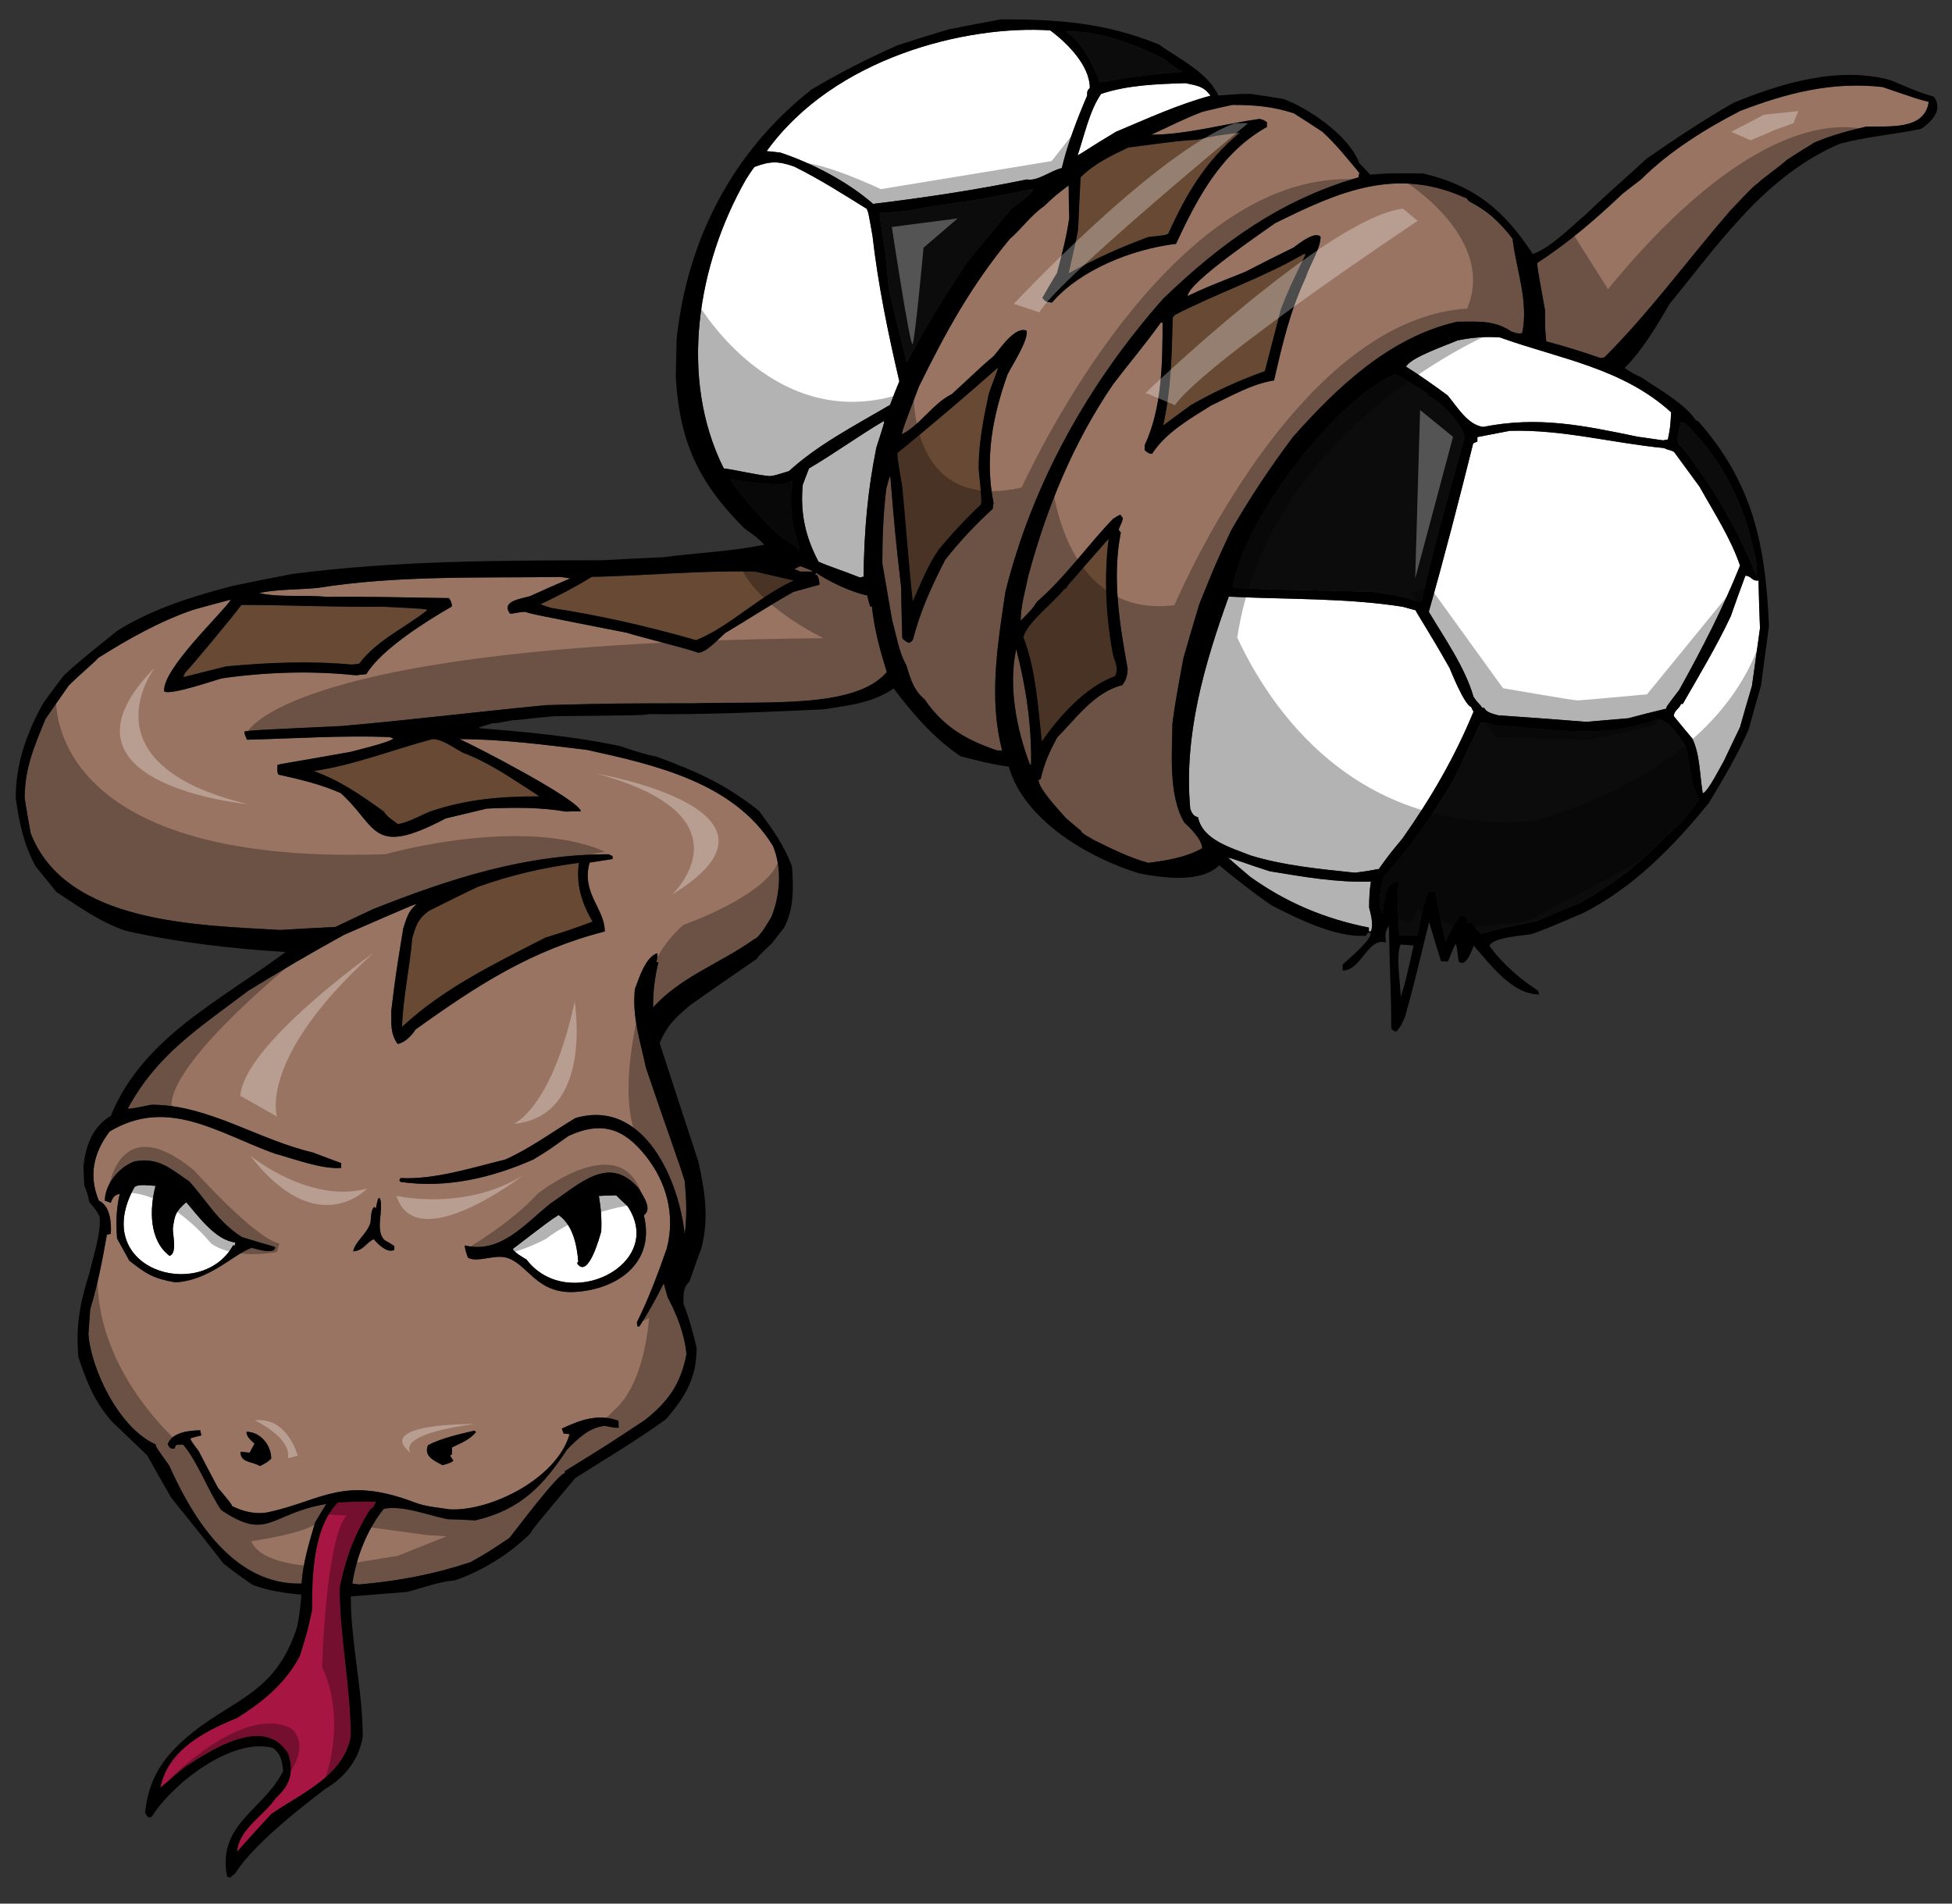 <?xml version="1.0" encoding="utf-8"?>
<!-- Generator: Adobe Illustrator 17.0.0, SVG Export Plug-In . SVG Version: 6.00 Build 0)  -->
<!DOCTYPE svg PUBLIC "-//W3C//DTD SVG 1.1//EN" "http://www.w3.org/Graphics/SVG/1.1/DTD/svg11.dtd">
<svg version="1.1" id="layer_1" xmlns="http://www.w3.org/2000/svg" xmlns:xlink="http://www.w3.org/1999/xlink" x="0px" y="0px"
	 width="200px" height="195px" viewBox="0 0 200 195" style="enable-background:new 0 0 200 195;" xml:space="preserve">
<rect x="0" y="0" width="200" height="195" fill="#333333" stroke="none"/>
<path id="color4" style="fill:#9A7463;" d="M104.118,66.49c1.008,3.849,1.589,7.819,1.527,11.82h-0.121
	C104.149,74.706,103.294,70.309,104.118,66.49z M81.393,58.303c0.184,0.062,0.398,0.153,0.611,0.245h1.222
	c0-0.092,0-0.092-1.222-0.55C81.791,58.089,81.577,58.181,81.393,58.303z M89.334,62.121c0.245,2.354,0.826,4.459,1.527,6.72
	c-3.238,3.809-12.279,2.97-19.852,3.208c-7.943,0-7.943,0-15.059,0.182c-6.964,0.673-13.958,1.527-20.923,2.14
	c-9.072,0.427-9.072,0.427-9.957,0.549c-0.03,0.245-0.03,0.245,0.243,0.855c4.826-0.123,9.776-0.457,14.602-0.274
	c0.122,0.03,0.243,0.092,0.396,0.151c-0.396,0.399-3.878,1.224-4.43,1.375c-6.811,1.222-7.269,1.222-7.452,1.345
	c-0.032,0.642-0.032,0.642,0.091,0.976c2.2,0.491,4.338,0.978,6.385,1.895c3.802,3.401,3.086,6.645,10.752,2.598
	c1.403-0.338,2.809-0.673,4.214-1.01c2.688-0.12,5.467-0.152,8.125,0.306c0.489-0.03,1.008-0.03,1.527-0.03
	c-0.306-1.274-11.275-6.911-12.432-7.393c4.367,0,8.706,0.581,13.043,1.101c6.964,1.527,15.088,3.36,19.059,9.835
	c0.947,2.262,0.763,5.069-0.183,7.33c-0.276,0.397-1.13,2.046-1.741,2.23c-3.39,2.443-7.515,3.819-10.355,6.994
	c0-1.68,0.151-2.993,0.549-4.643h-0.213c0.062-0.337,0.152-0.549,0.092-0.917c-1.222,0.397-1.863,2.566-2.291,3.666
	c-0.305,2.871,0.549,5.315,1.13,8.063c2.443,7.21,3.36,9.562,3.971,11.608c0.182,1.924,0.245,3.573,0,5.499
	c-0.528-5.451-4.138-14.037-11.21-11.944c-2.383,1.436-4.642,3.116-7.178,4.246c-3.391,0.825-7.239,2.076-10.72,1.894
	c-0.062,0.062-0.092,0.153-0.122,0.244c0.03,0.03,0.06,0.093,0.122,0.153c4.703,0.672,9.285-0.397,13.591-2.291
	c1.467-0.887,1.467-0.887,3.604-2.414c3.479-1.601,5.747-0.733,7.989,2.128c2.018,2.575,2.996,5.89,2.091,9.39
	c-0.886,2.534-1.864,5.16-3.054,7.542c0,0.123,0,0.276,0.03,0.429c0.062,0,0.121,0,0.213,0.03c1.283-2.077,1.283-2.077,2.505-4.429
	c0.123,0.458,0.245,0.946,0.397,1.435c0.947,1.802,1.741,3.759,1.923,5.835c-0.58,3.023-1.862,4.857-4.275,6.75
	c-3.788,2.504-3.788,2.504-8.185,5.224v0.214c-0.674,0-5.02,5.822-5.682,6.628c-2.138,1.435-2.138,1.435-3.971,2.475
	c-3.849,1.282-7.39,1.923-11.424,2.291c-0.244-0.031-0.488-0.063-0.702-0.093c0.429-2.749,1.526-5.559,3.237-7.666
	c2.047-0.367,4.491,0.672,6.537,1.069c0.946,0.03,1.893,0.06,2.84,0.122c4.728-1.112,6.984-3.635,9.408-7.271
	c1.1-1.099,2.199-2.229,3.848-2.413c1.099,0.215,1.099,0.215,1.435,0.185c-0.031-0.246-0.031-0.489-0.031-0.704
	c-2.076-0.762-3.878-0.091-5.802,0.796c0.06,0.151,0.122,0.336,0.183,0.519c0.182,0,0.396,0.03,0.611,0.061
	c-1.301,4.554-8.12,7.919-12.279,7.698c-1.192-0.187-2.426-0.266-3.561-0.697c-7.338-2.792-9.405-0.258-14.933,0.968
	c-1.287,0.287-2.585,0.001-3.805-0.607c-0.09-0.245-0.09-0.245-1.465-1.895c-0.672-1.251-1.314-2.503-1.955-3.726
	c-0.795-1.069-0.795-1.069-0.855-1.313c0.365-0.123,0.733-0.215,1.13-0.306c-0.062-0.184-0.092-0.366-0.123-0.52
	c-1.13,0-2.933,0.215-3.33,1.436c0.152,0.306,0.305,0.518,0.703,0.428c0.03-0.122,0.092-0.245,0.151-0.366
	c0.246-0.032,0.49-0.032,0.735-0.032c1.558,1.896,2.474,4.583,3.879,6.69c4.835,3.271,4.995,0.353,10.782-0.611
	c-0.397,0.642-0.794,1.283-1.161,1.924c-0.611,2.108-1.222,4.033-1.374,6.231c-6.831,0.189-11.06-6.454-13.563-12.096
	c-1.313-1.833-1.313-1.833-1.404-2.168c-3.79-1.684-6.63-7.801-6.873-11.301c0.061-0.855,0.122-1.71,0.184-2.536
	c0.763-2.505,1.252-5.039,1.71-7.635c0.123-0.032,0.245-0.062,0.397-0.093c0.092-1.068-0.06-2.901-1.221-3.391
	c-1.069-2.596-0.55-4.887,1.099-7.087c5.957-3.573,11.088,0.153,16.922,2.261c1.955,0.52,4.765,1.62,6.812,1.467v-0.489
	c-0.978-0.366-1.957-0.733-2.932-1.1c-5.621-1.313-10.69-4.886-16.495-4.886c-2.138,0.428-2.138,0.428-2.443,0.396
	c3.028-5.583,7.212-8.186,12.341-12.064c3.207-1.986,6.506-3.91,9.834-5.742c7.24-3.146,7.24-3.146,7.393-3.116
	c-0.855,0.703-1.008,1.466-1.345,2.474c-0.793,4.888-0.793,4.888-1.221,8.399c0,1.284-0.123,2.353,0.643,3.423
	c0.701-0.093,1.465-0.856,1.832-1.468c6.309-4.529,11.86-8.126,19.396-10.048c0-2.389-2.425-3.875-1.557-7.055
	c0.763-0.122,1.557-0.245,2.351-0.367v-0.305c-0.151-0.061-0.274-0.122-0.396-0.184c-8.552,0-16.28,2.504-24.13,5.62
	c-1.313,0.61-2.596,1.222-3.878,1.832c-1.894,0.092-3.788,0.184-5.65,0.305c-8.286-0.497-21.974-0.598-25.566-9.926
	c-0.214-1.191-0.427-2.382-0.611-3.574c0-3.055,0.979-5.315,2.139-8.124c0.794-1.162,1.588-2.292,2.382-3.421
	c1.528-1.497,2.902-2.596,2.994-2.812c3.116-1.955,6.293-3.756,9.775-4.947c1.282-0.367,2.566-0.703,3.848-1.039
	c-0.899,1.395-7.092,7.159-6.842,9.408c0.642,0.427,5.192-1.16,5.925-1.343c4.52-0.643,9.195-0.795,13.746-0.307
	c0.336-0.061,0.673-0.092,1.039-0.123c1.539-2.565,6.256-5.487,8.766-6.933c0-0.334-0.092-0.549-0.306-0.854
	c-11.209-0.212-11.423-0.122-12.493-0.122c-2.26-0.245-4.826,0.092-6.964-0.398c1.862-0.396,4.063-0.335,5.987-0.519
	c8.218-1.312,16.585-1.007,24.864-1.129c0.335,0.03,0.673,0.092,1.038,0.152c-1.374,0.582-2.75,1.192-4.093,1.804
	c-0.854,0.274-3.054,0.487-2.077,1.8c0.335,0.032,0.947-0.183,1.558-0.183c0.611,0.215,0.611,0.215,10.384,2.138
	c1.222,0.398,6.202,1.618,7.332,2.047c0.854,0,2.139-1.466,2.779-2.016c2.321-1.376,4.642-2.902,6.994-4.216
	c0.887-0.244,1.771-0.488,2.657-0.733c-0.029-0.489-0.029-0.489-0.213-0.947c-0.092-0.029-0.153-0.061-0.213-0.091
	c0.03-0.06,0.06-0.122,0.092-0.183c1.252,0.886,3.665,2.016,5.224,2.321c0.091,0.367,0.181,0.733,0.304,1.13H89.334z
	 M27.789,149.417c0-1.375-1.1-2.748-2.535-2.748c0,0.519,0.457,0.854,0.825,1.221c-0.184,0.307-0.336,0.61-0.489,0.916
	c-0.335-0.03-0.641-0.061-0.947-0.092c0,1.162,1.161,0.947,1.985,1.468C27.391,149.784,27.391,149.784,27.789,149.417z
	 M28.185,127.761c-0.182-0.121-0.427-0.121-3.39-1.037c-2.491-1.586-3.538-3.625-5.375-5.683c-2.017-1.375-3.177-2.506-5.621-2.076
	c-1.587,0.549-3.055,2.35-3.055,4.031c0.183,0.061,0.398,0.123,0.611,0.214c0.184-0.519,0.336-0.794,0.916-0.917
	c-0.366,1.56-0.397,2.964-0.274,4.583c0.397,0.732,0.825,1.496,1.253,2.26c1.772,1.404,2.504,1.833,4.734,2.229
	c2.138-0.143,3.82-1.136,5.234-2.055c0.967-0.629,1.807-1.223,2.585-1.486C26.108,127.885,28.185,128.586,28.185,127.761z
	 M40.403,127.64c-0.336-0.214-0.671-0.428-1.008-0.611c-1.007-1.008-0.061-3.023-0.459-4.277h-0.184
	c-0.091,0.337-0.183,0.673-0.243,1.039c-0.062-0.061-0.122-0.122-0.184-0.152c-0.335,0.336-0.305,1.1-0.366,1.589
	c-0.336,1.191-1.557,1.893-1.772,2.962c1.13-0.122,1.222-0.824,2.108-1.253c0.427,0.52,1.374,1.468,2.107,1.1V127.64z
	 M47.612,127.576c0.06,0.49,0.152,0.766,0.335,1.254c0.903,0.525,2.579-0.281,3.771-0.037c2.335,0.479,3.111,3.831,7.266,3.547
	c4.499-0.307,8.163-3.133,6.985-7.847c0.916-0.673-0.091-1.984-0.519-2.749c-3.024-3.513-5.956-0.551-9.072,1.556
	C53.69,125.47,51.246,128.464,47.612,127.576z M45.351,150.089c0.826-0.244,0.826-0.244,1.101-0.459
	c-0.123-0.182-0.245-0.365-0.337-0.519c0.063-0.061,0.122-0.092,0.184-0.122c0-0.244,0-0.489,0.03-0.732
	c0.947-0.458,1.741-0.734,2.443-1.559l-0.152-0.152c-1.527,0.366-3.391,0.765-4.765,1.496
	C43.366,149.203,44.557,149.661,45.351,150.089z M121.346,84.266c-1.648-2.78-1.254-7.055-1.222-10.14
	c0.305-2.23,0.305-2.23,1.13-6.721c0.519-1.831,1.069-3.664,1.617-5.497c1.651-4.093,1.651-4.093,3.27-7.575
	c1.894-3.298,4.032-6.506,6.323-9.561c4.581-5.161,9.957-10.263,16.86-11.82c2.077,0,3.758-0.184,5.528,1.007
	c0.641,0.216,0.641,0.216,1.101,0.184c0.701-3.238-0.611-6.535-0.979-9.682c-1.253-1.68-2.625-2.871-4.458-3.849
	c-0.093-0.091-0.184-0.183-0.246-0.275c-7.145-3.329-13.071-0.732-19.64,2.536c-0.916,0.671-8.949,6.078-8.949,7.453
	c1.832-0.856,1.832-0.856,5.895-2.475c1.649-0.855,3.298-1.681,4.979-2.504c0.457-0.336,2.139-1.711,2.749-1.101
	c0,1.223-1.131,2.933-1.527,4.187c-1.618,3.48-2.384,6.811-3.238,10.536c-2.292,0.366-4.367,1.589-6.445,2.566
	c-2.107,1.314-4.704,2.81-6.048,4.949c-0.364,0-0.488-0.153-0.763-0.366v-0.521c1.772-3.757,1.833-8.459,1.833-12.522
	c-0.061-0.032-0.122-0.032-0.184-0.032c-1.497,2.107-3.33,4.278-4.887,6.324c-4.094,6.018-6.781,12.584-8.675,19.578
	c-0.306,1.528-0.795,3.086-0.795,4.644c1.193-1.222,1.193-1.222,1.68-1.955c2.812-2.414,5.193-5.804,7.79-8.492
	c0.245-0.152,0.488-0.306,0.731-0.428c0.092,0.122,0.184,0.245,0.276,0.366c-0.121,0.581-0.336,0.795-0.427,1.192
	c0.059,0.092,0.121,0.184,0.213,0.276c-0.916,4.642-0.122,9.406,0.703,13.988c-0.063,0.762-0.122,1.039-0.552,1.648
	c-2.839,0.703-4.704,3.361-6.688,5.376c-0.763,1.436-1.313,2.628-1.679,4.246c-0.093,0.032-0.154,0.062-0.215,0.092
	c0,0.948,2.383,3.39,2.81,3.91c0.489,0.428,1.009,0.855,1.526,1.283c0.092,0.336,0.918,0.672,1.194,0.886
	c1.831,0.915,3.726,1.862,5.711,2.412c1.893-0.243,3.848-0.55,5.526-1.497C123.177,86.068,121.986,84.816,121.346,84.266z
	 M139.184,18.169c0.029-0.153,0.061-0.307,0.092-0.458c-1.223-1.466-2.383-2.932-3.788-4.216c-0.977-0.641-1.954-1.283-2.932-1.893
	c-2.169-0.703-4.033-0.856-6.293-0.856c-1.039,0.213-2.048,0.458-3.054,0.703c-1.802,0.672-3.512,1.558-5.254,2.351
	c3.543,0,7.605-1.13,11.087-1.618c0.397,0.092,0.397,0.092,0.765,0.336v0.488c-4.705,2.627-7.117,7.27-9.316,11.973
	c-4.368,0.52-9.772,2.597-12.707,6.02c-0.519-0.063-0.67-0.063-0.978-0.49c0.489-0.855,0.978-1.71,1.497-2.535
	c0.489-1.864,0.978-3.727,1.253-5.651c-0.033-1.129-0.061-2.229-0.061-3.33c-1.375,1.039-1.375,1.039-2.536,2.139
	c-1.345,0.916-2.29,2.32-3.512,3.36c-3.972,4.827-6.538,9.499-9.286,15.088c-1.619,4.246-1.619,4.246-1.773,4.917
	c1.896-0.947,3.207-3.176,5.132-4.124c1.863-1.679,2.963-2.808,4.277-3.878c0.763-0.887,2.198-3.085,3.39-2.625
	c0.184,1.037-1.465,3.481-1.955,4.488c-1.527,4.277-2.351,8.583-1.434,13.165c-0.031,0.183-0.062,0.398-0.093,0.611
	c-1.678,1.527-3.452,3.39-4.887,5.254c-1.374,2.718-2.504,5.131-3.267,8.094c-0.153,0.246-0.153,0.246-0.398,0.367
	c-0.336-0.121-0.336-0.121-0.702-0.459c-0.063-1.741-0.092-3.482-0.123-5.223c-0.61-5.406-0.61-5.406-1.099-11.3
	c-0.092-0.063-0.092-0.063-0.428,1.221c-0.306,2.535-0.397,5.072-0.397,7.636c0.335,1.924,0.67,3.878,1.008,5.834
	c0.427,1.466,0.671,3.237,1.435,4.551c0.489,1.557,0.733,2.534,1.894,3.544c1.924,2.809,4.276,4.152,7.421,5.222h0.52
	c-1.404-5.313-0.458-10.934,0.337-16.279c2.81-11.21,8.552-21.381,16.157-29.995C125.132,24.874,131.172,20.494,139.184,18.169z
	 M178.311,11.356c-3.574,1.833-7.332,4.185-10.172,7.026c-0.643,0.488-1.283,0.978-1.895,1.465c-2.81,2.658-5.497,4.979-8.735,7.087
	c0,0.458,0,0.458,0.795,4.856c0,1.925,0,1.925,0.121,3.178c1.864,0.488,3.727,1.068,5.56,1.709c0.122-0.029,0.245-0.061,0.397-0.061
	c4.673-4.673,8.582-10.049,12.889-15.027c2.262-2.382,2.262-2.382,2.934-2.901c0.244-0.306,1.619-1.221,2.9-2.322
	c0.917-0.61,1.864-1.191,2.812-1.77c1.71-0.734,3.452-1.193,5.253-1.619c2.292-0.092,6.018,0.426,6.445-2.537
	c-1.161-0.304-1.161-0.304-4.734-1.526C187.687,8.333,183.105,9.524,178.311,11.356z"/>
<path id="color3" style="fill:#684933;" d="M48.925,90.864c-1.681,0.795-3.33,1.618-4.979,2.443c-1.13,0.825-1.313,1.466-1.711,2.81
	c-0.244,3.024-0.946,6.047-1.038,9.073c4.245-3.971,9.559-6.508,14.661-9.134c2.536-0.794,2.536-0.794,4.857-1.648
	c-1.129-1.895-1.71-3.849-1.404-6.018C55.645,88.877,52.438,89.612,48.925,90.864z M39.334,83.136
	c0.305,0.519,0.946,0.916,1.435,1.283c1.101-0.183,2.231-0.854,3.269-1.283c3.788-1.283,7.239-1.559,11.239-1.559
	c-2.534-1.619-4.977-3.389-7.819-4.46c-0.976-0.488-2.077-1.405-3.145-1.405c-4.033,1.071-8.003,2.659-12.157,3.269
	C34.906,79.99,36.952,81.426,39.334,83.136z M109.342,60.044c-0.062,0.214-0.062,0.214-0.306,0.306
	c-1.1,1.406-3.818,3.421-4.184,4.919c1.282,3.329,1.495,7.178,1.894,10.689c1.771-2.566,4.458-5.588,7.482-6.688
	c0.428-0.673,0.03-1.467-0.183-2.169c-0.733-3.819-0.946-8.064-0.457-11.913C112.152,56.807,110.746,58.426,109.342,60.044z
	 M19.022,68.841c-0.092,0.153-0.184,0.336-0.244,0.52c1.466-0.367,2.932-0.734,4.399-1.1c4.275-0.397,8.613-0.579,12.888-0.184
	c0.245-0.03,0.489-0.06,0.733-0.091c1.803-2.413,4.704-3.665,6.995-5.498c-0.274-0.123-0.274-0.123-4.551-0.336
	c-4.826,0.061-9.682-0.183-14.508-0.183C24.184,62.763,19.328,68.627,19.022,68.841z M56.47,62.274
	c5.009,0.765,9.957,1.894,14.845,3.3c3.303-1.287,6.427-4.488,10.017-6.109c-1.344-0.307-2.658-0.611-3.969-0.917
	c-5.56-0.123-11.18,0.428-16.739,0.549c-1.68,1.039-3.452,1.955-5.255,2.81C55.737,62.03,56.103,62.152,56.47,62.274z
	 M102.255,37.655c-3.407,3.003-6.798,5.895-10.293,8.737c-0.03,0.458-0.03,0.458,0.489,3.542c0.366,3.879,0.641,7.789,1.068,11.667
	c0.795-1.741,1.526-3.665,2.628-5.254c1.344-1.648,2.809-3.206,4.366-4.673c0.063-0.55,0.063-0.55-0.243-3.666
	c0-2.655,0.488-5.101,1.038-7.667C101.705,39.121,102.225,37.991,102.255,37.655z M122.048,41.474
	c2.413-1.375,4.948-2.535,7.545-3.451c0.549-2.138,1.1-4.246,1.649-6.353c0.795-2.015,0.795-2.015,2.535-5.62
	c-0.062-0.031-0.123-0.031-0.183-0.031c-4.215,2.444-8.858,4.002-13.196,6.231c-0.093,0.092-0.182,0.183-0.243,0.305
	c-0.092,3.788-0.155,7.331-0.979,11.026C120.124,42.878,121.07,42.177,122.048,41.474z M110.472,23.423
	c-0.244,1.556-0.671,3.054-0.977,4.58c2.688-1.497,5.282-2.657,8.155-3.725c1.739-0.185,1.739-0.185,2.047-0.337
	c1.892-4.184,3.878-7.483,7.33-10.355c-2.444,0.307-2.444,0.307-4.398,0.733c-1.681,0.091-1.681,0.091-7.026,0.794
	c-1.801,0.855-3.481,1.65-4.885,3.055C110.625,19.91,110.534,21.65,110.472,23.423z"/>
<path id="color2" style="fill:#A71543;" d="M37.959,154.58c-1.649,2.625-2.535,5.038-3.145,8.032c0,5.133,1.13,10.172,1.13,15.272
	c-0.732,4.062-5.131,5.833-8.155,7.941c-1.191,1.283-2.351,2.565-3.513,3.879c0.245-2.412,2.689-3.634,3.941-5.468
	c1.557-1.466,1.893-2.627,1.313-4.582c-2.413-3.97-7.789-0.458-10.599,1.375c-0.855,0.701-1.68,1.406-2.504,2.107
	c0.763-3.878,4.551-5.804,7.849-7.147c2.689-1.681,4.949-3.543,6.445-6.353c0.824-2.688,0.824-2.688,1.252-4.704
	c0-3.329,0.062-8.431,2.657-11.027c2.628-0.122,2.628-0.122,3.91-0.061C38.388,154.121,38.265,154.488,37.959,154.58z"/>
<path id="color1" style="fill:#0C0C0C;" d="M173.576,80.754c0.458,0.946,0.458,0.946,0.458,1.251
	c-0.305,0.399-1.893,2.628-2.627,2.933v0.184c-0.244,0.091-0.305,0.306-0.55,0.398c-2.75,2.84-5.589,5.13-9.07,7.024
	c-1.468,0.581-2.902,1.191-4.339,1.803c-3.848,0.794-3.848,0.794-5.681,1.313c-0.335-0.244-0.335-0.244-0.916-1.098h-0.549
	c0.06-0.672-0.123-0.948-0.733-0.704c-0.673,0.977-0.673,0.977-1.468,2.565c-0.365-1.71-0.762-3.39-1.008-5.101h-0.701
	c-0.643,1.314-0.886,3.054-1.162,4.49c-0.641,0-1.251,0-1.862,0.031c-0.062-1.834-0.306-3.697-0.062-5.53
	c-1.527,0-1.404,2.047-1.681,3.269c-0.518-1.07-0.15-2.626,0.123-3.727c2.811-3.085,5.07-6.445,7.209-10.018
	c0.916-1.955,1.832-3.909,2.779-5.834c0.336-0.029,0.336-0.029,1.436,0.274c5.498,0.368,11.361,1.497,16.616-0.61
	c1.221,0,2.412,2.016,2.993,2.902C173.179,79.133,173.179,79.133,173.576,80.754z M142.941,38.329
	c-6.335,2.729-15.587,15.098-16.617,21.777c0.093,0.031,0.214,0.06,0.335,0.122c3.972,0.215,7.576,0.215,13.93,0.397
	c1.587,0.216,3.115,0.428,4.642,0.978h0.429c1.221-5.651,2.872-11.239,4.398-16.798c-0.152-1.254-2.443-3.728-3.788-4.278v-0.183
	C145.23,39.641,144.102,38.939,142.941,38.329z M172.324,45.781c3.176,4.093,5.682,8.308,7.636,13.194
	c0.245-1.222-0.519-3.358-0.764-4.612c-1.344-4.337-3.27-7.758-6.506-10.996c-0.153-0.061-0.305-0.123-0.458-0.184
	C172.11,43.886,171.469,45.354,172.324,45.781z M80.172,55.158c0.61,0.243,1.283,0.764,1.741,1.252
	c0.061-0.092,0.061-0.092-0.581-2.259c-0.304-1.62-0.396-3.208-0.121-4.858c-0.336,0.031-0.336,0.031-0.825,0.336
	c-1.833,0-3.696-0.213-5.498-0.55c0,0.062,0,0.123,0.032,0.214C76.384,51.372,78.309,53.448,80.172,55.158z M90.16,21.804
	c-0.061,0.244-0.061,0.244,0.55,4.062c0.122,1.313,0.243,2.627,0.396,3.971c0.58,2.444,1.19,4.888,1.802,7.331
	c1.802-3.543,3.94-6.934,6.139-10.263c1.495-1.833,3.025-3.664,4.551-5.497c0.396-0.305,2.261-1.62,2.261-2.045
	c-3.452,0.701-6.934,1.342-10.416,1.77C93.825,21.498,91.84,21.804,90.16,21.804z M112.672,8.455c2.809-0.549,5.65-0.885,8.52-1.099
	c-0.946-0.519-0.946-0.519-1.953-1.344c-2.903-1.435-6.721-2.933-10.021-2.779C110.655,4.026,112.244,6.959,112.672,8.455z"/>
<path id="fill" style="fill:#FFFFFF;" d="M140.282,92.971c0.185,0.703,0.458,1.741,0.185,2.443h-0.214v-0.397
	c-4.49-0.886-8.492-2.566-12.188-5.223c-0.764-0.641-1.498-1.284-2.23-1.924c0.153-0.061,2.292,0.764,4.247,1.374
	c3.513,0.581,6.811,1.161,10.385,1.069C140.313,91.199,140.282,92.085,140.282,92.971z M150.974,72.903
	c-0.093-0.183-0.184-0.335-0.244-0.487c-0.702-0.215-2.108-3.758-2.199-3.971c-2.139-3.789-3.421-5.683-3.482-5.927
	c-0.458-0.122-0.917-0.245-1.345-0.367c-5.834-0.916-11.912-0.734-17.807-1.037c-2.505,6.962-4.643,14.264-3.941,21.778
	c0.216,0.458,0.306,0.701,0.795,0.823c0.458,2.352,3.482,3.147,5.377,3.911c3.358,1.038,7.178,1.405,10.69,1.771
	c2.047-0.244,2.26-0.398,2.442-0.366c1.1-1.527,1.1-1.527,2.443-3.147C146.607,81.763,149.049,77.576,150.974,72.903z
	 M178.831,58.976c-0.52,1.375-1.009,2.749-1.498,4.154c-1.435,3.055-3.237,6.048-4.918,8.98h-0.183
	c-0.153,0.489-0.733,0.671-0.733,1.253c0.611,0.764,1.254,1.526,1.895,2.29c0.793,1.62,0.763,3.849,1.068,5.621
	c0.551-0.184,1.803-2.717,2.169-3.329c0.551-1.16,1.1-2.321,1.649-3.451c0.396-1.405,0.794-2.81,1.222-4.214
	c0.274-1.986,0.549-3.972,0.825-5.926c-0.061-1.65-0.122-3.269-0.152-4.886C179.472,59.556,179.441,58.976,178.831,58.976z
	 M154.7,44.131c-1.131,0.214-2.23,0.429-3.329,0.641v0.458c-0.152,0.063-0.306,0.124-0.428,0.184
	c-1.437,5.742-2.934,11.575-4.551,17.257c1.588,2.657,3.727,5.711,4.581,8.706c0.489,0.732,0.703,0.793,0.887,1.129h0.213
	c0.153,0.459,0.978,0.641,1.405,0.765c3.023,0.213,6.047,0.426,9.071,0.671c1.406-0.122,2.842-0.245,4.277-0.366
	c1.28-0.336,2.566-0.673,3.878-0.978c0.061-0.244,0.061-0.244,1.345-1.923c2.321-4.184,4.459-8.309,6.23-12.738
	c-0.917-2.748-2.719-5.529-4.154-8.095c-0.887-1.19-1.74-2.382-2.597-3.542c-0.336-0.215-0.733-0.215-1.007-0.399
	C165.178,45.384,160.105,43.979,154.7,44.131z M88.113,59.158c0.123-0.029,0.246-0.06,0.368-0.09
	c0.062-4.643,0.396-8.706,1.313-13.227c0.825-2.565,0.825-2.565,0.763-2.718c-2.595,1.528-5.101,3.361-7.666,4.857
	c-0.214,0.55-0.428,1.099-0.642,1.679c-0.275,2.904,0.275,5.346,1.619,7.882C84.968,58.028,86.189,58.397,88.113,59.158z
	 M80.844,48.254c2.963-2.719,6.873-4.734,10.354-6.781c0.306-0.825,0.611-1.618,0.947-2.413c-1.161-4.979-2.168-9.835-2.749-14.906
	c-0.428-2.443-0.428-2.443-0.611-2.779c-2.5-1.538-4.637-2.93-7.392-4.306c-1.649-0.581-2.473-0.581-4.092,0.03
	c-0.306,0.398-0.581,0.825-0.854,1.253c-4.98,8.705-6.935,20.342-2.293,29.627c1.56,0.213,3.147,0.641,4.704,0.793
	C79.377,48.712,79.377,48.712,80.844,48.254z M149.324,34.877c-1.038,0.457-4.887,1.772-5.254,2.689
	c1.466,0.916,2.871,1.922,4.245,2.931c1.009,1.191,2.018,2.994,3.636,3.237c5.681-1.13,10.263-0.151,15.883,1.009
	c0.855,0.122,1.71,0.245,2.565,0.366c0.152-0.03,0.306-0.062,0.489-0.092c0.245-1.222,0.245-1.222,0.337-2.779
	c-5.01-4.551-11.394-5.468-17.533-7.667C152.226,34.449,150.76,34.57,149.324,34.877z M89.456,20.887
	c5.285-0.642,10.571-1.435,15.761-2.505c1.101,0.214,2.444-0.917,3.574-1.161c0.581-2.474,1.588-5.069,2.596-7.421
	c0-0.428,0-0.519,0.275-0.795c0-2.291-2.321-4.612-4.063-5.895c-8.587-0.551-22.121,2.757-29.047,12.372
	c0.46,0.03,0.916,0.092,1.405,0.151C83.195,16.702,86.891,18.628,89.456,20.887z M110.411,15.908
	c0.365-0.153,1.374-0.886,3.939-2.413c3.207-1.345,6.323-2.781,9.683-3.696c-0.733-0.978-1.313-1.009-2.564-1.283
	c-2.872,0.092-5.896,0.183-8.646,1.1C111.633,11.296,111.082,13.954,110.411,15.908z M52.53,127.945
	c3.879-2.965,3.879-2.965,4.704-3.482c1.467,1.007,1.894,3.146,2.016,4.795c-0.061,0.031-0.092,0.093-0.122,0.152
	c1.13,1.68,2.321-2.719,2.474-3.269c0.062-1.281-0.03-2.382-0.243-3.633c0.579-0.031,1.16-0.063,1.771-0.063
	c0.367,0.368,0.763,0.734,1.16,1.101c4.022,5.979-6.118,11.017-10.354,5.469C53.568,128.799,52.712,128.312,52.53,127.945z
	 M19.083,123.148c-1.07,0.946-1.191,1.283-1.375,2.719c0,0.672,0.458,2.536-0.335,2.779c-2.139-1.618-2.047-4.856-1.436-7.177
	c-0.552,0-1.771-0.244-2.168,0.151c-4.672,8.455,6.848,11.825,10.109,5.955h0.214v-0.305
	C22.081,127.03,20.366,124.646,19.083,123.148z"/>
<path id="outline" d="M198.135,9.892c-1.527-0.398-2.964-1.069-4.43-1.68c-5.285-1.467-11.21,0.306-16.097,2.321
	c-3.085,1.772-5.988,3.696-8.889,5.713c-2.047,1.893-4.216,3.757-6.23,5.711c-1.404,1.161-3.574,3.421-5.437,4.063
	c-2.995-4.521-5.895-6.964-11.211-8.247c-1.833-0.031-3.634-0.06-5.437,0.122c-0.397-0.428-0.794-0.824-1.16-1.223
	c-0.979-2.748-5.254-5.649-7.76-6.536c-1.13-0.184-2.26-0.368-3.358-0.52c-2.047,0-3.117,0.214-3.3,0.152
	c-1.069-2.352-4.095-3.787-6.107-5.222c-5.499-2.228-10.263-2.564-16.159-2.564c-1.802,0.336-3.604,0.67-5.405,1.037
	c-1.742,0.52-3.481,1.069-5.193,1.619c-3.023,1.343-5.926,2.809-8.797,4.521c-8.124,6.384-12.736,15.363-13.837,25.534
	c-0.03,1.284-0.06,2.598-0.09,3.911c0.396,6.689,2.321,10.813,7.025,15.518c1.252,0.884,1.252,0.884,2.046,1.678
	c-3.421,0.703-6.934,0.825-10.384,1.284c-2.077,0.092-4.124,0.184-6.171,0.304c-10.721,0.031-21.167,0.031-31.796,1.406
	c-2.046,0.396-4.093,0.795-6.109,1.221c-4.123,1.069-8.247,2.353-11.852,4.612c-1.832,1.496-3.756,2.963-5.498,4.612
	c-0.703,0.917-1.375,1.834-2.047,2.75c-1.71,3.054-2.841,6.229-2.841,9.743c0.336,2.505,0.825,4.795,2.046,7.025
	c0.703,0.856,1.406,1.741,2.138,2.627c2.352,1.528,4.459,3.086,7.117,3.97c5.314,1.193,10.905,1.834,16.342,2.169
	c-6.598,4.948-14.601,8.705-17.9,16.769c-1.924,1.191-2.565,3.055-2.809,5.223c0.03,0.642,0.061,1.283,0.092,1.956
	c0.305,0.702,0.305,0.702,0.519,1.68c0.549,0.61,0.549,0.61,1.038,1.436c0.244,1.527-0.732,4.43-1.038,5.835
	c-0.947,3.022-1.406,5.283-1.13,8.581c0.854,2.566,1.71,4.735,3.572,6.751c1.161,1.1,2.322,2.199,3.483,3.329
	c0.793,1.438,1.619,2.871,2.443,4.309c1.008,1.312,1.955,2.351,5.377,6.779c0.366,0.244,0.611,0.548,2.963,2.168
	c1.587,0.611,3.298,0.857,5.009,1.009c-0.061,1.13-0.215,2.198-0.429,3.298c-2.277,7.159-6.851,7.352-11.562,11.539
	c-2.23,1.981-3.667,4.091-4.015,7.49c0.214,0.398,0.214,0.398,0.458,0.52c0.061-0.061,0.153-0.092,0.244-0.121
	c1.986-3.239,8.157-8.155,12.371-7.025c0.854,0.579,0.978,1.436,1.068,2.381c-2.004,4.01-6.778,5.393-5.741,10.813
	c0.091,0.031,0.183,0.061,0.305,0.092l0.551-0.459c2.111-3.455,9.133-8.521,9.224-8.643c1.985-1.13,3.481-3.085,3.818-5.345
	c0-4.796-1.222-9.561-1.222-14.356c1.894-0.151,3.818-0.306,5.742-0.458c1.588-0.396,3.299-1.067,4.948-1.191
	c2.81-0.978,5.621-2.718,7.729-4.825c0.183-0.398,0.183-0.398,4.581-5.65c3.116-1.986,6.353-3.881,9.316-6.049
	c1.984-2.321,3.115-4.215,3.115-7.3c-0.365-1.527-0.763-3.024-1.344-4.49c0-1.039-0.092-1.589,0.611-2.291
	c0.397-1.16,0.795-2.29,1.222-3.421c0.795-3.084,0.367-5.772-0.306-8.857c-1.344-4.063-2.658-8.125-3.972-12.157
	c0.795-1.832,1.498-2.473,3.087-3.849c2.29-1.618,4.58-3.207,6.902-4.794c0.092-0.214,0.092-0.214,1.526-1.588
	c0.398-0.52,0.794-1.039,1.222-1.559c1.04-1.924,0.978-4.155,0.825-6.292c-0.793-2.169-2.046-3.88-3.391-5.712
	c-3.481-2.749-6.261-3.971-10.445-5.529c-1.284-0.274-1.284-0.274-3.819-1.1c-4.703-1.006-9.591-1.436-14.387-1.831
	c-0.03-0.092-0.03-0.092,1.436-0.521c0.275,0.031,0.275,0.031,2.046-0.305c0.489,0.03,1.62-0.183,4.186-0.398
	c9.01-0.091,9.01-0.091,9.713-0.214c5.957,0.063,11.912-0.213,17.868-0.487c2.566-0.396,5.04-0.643,7.209-2.139
	c1.955,2.597,4.123,5.102,6.843,6.935c1.62,0.427,3.268,0.854,4.948,1.068c1.583,5.543,8.222,9.359,13.348,10.934
	c2.381,0.459,6.353,1.04,8.216-0.824c1.74,1.437,3.483,2.81,5.345,4.093c2.69,1.375,6.659,3.36,9.685,3.117
	c0.06-0.124,0.122-0.214,0.213-0.307c0.092,0,0.184,0,0.274,0.031c0.184,0.61-2.291,2.688-2.871,3.238v0.609
	c1.954,0,2.534-3.419,4.43-2.869c-0.062-0.795-0.122-1.07,0.305-1.712c0.122,5.773,0.244,6.689,0.244,10.507
	c0.184,0.185,0.215,0.307,0.55,0.307c0.459-0.58,0.459-0.58,0.855-1.467c0.825-2.962,0.825-2.962,2.476-9.745
	c0.395,1.345,0.794,2.69,1.222,4.034c0.213,0,0.427,0,0.67,0.03c0.215-0.305,0.427-1.101,0.825-1.832
	c0.122,0.273,0.122,0.273,0.305,1.802c0.734,0.731,1.436-1.222,1.528-1.62c1.68,1.865,3.909,5.009,6.72,5.009
	c-0.032-0.122-0.062-0.244-0.092-0.366c-1.985-1.313-3.574-2.688-5.009-4.613c0.427-0.885,3.419-1.037,4.306-1.19
	c1.527-0.549,1.527-0.549,5.316-2.169c5.132-2.596,9.317-6.872,12.89-11.301c1.467-2.443,2.933-4.887,4.063-7.513
	c0.398-1.497,0.825-2.963,1.252-4.428c0.275-2.047,0.55-4.093,0.824-6.14c-0.334-8.278-1.649-14.692-7.27-21.015
	c-0.092-0.029-0.151-0.061-0.213-0.061c-1.039-1.68-4.032-3.329-5.56-4.398c-0.641-0.274-1.19-0.579-1.741-0.977
	c1.804-1.802,3.299-4.306,4.583-6.535c5.131-6.263,9.773-13.135,17.47-16.434c2.75-0.733,5.591-0.947,8.34-1.528
	C197.891,12.456,199.143,11.265,198.135,9.892z M124.033,9.8c-3.359,0.915-6.476,2.351-9.683,3.696
	c-2.565,1.526-3.574,2.259-3.939,2.413c0.671-1.955,1.222-4.612,2.412-6.291c2.75-0.917,5.773-1.008,8.646-1.1
	C122.72,8.791,123.3,8.821,124.033,9.8z M115.602,15.114c5.346-0.703,5.346-0.703,7.026-0.794c1.954-0.427,1.954-0.427,4.398-0.733
	c-3.452,2.871-5.438,6.17-7.33,10.355c-0.308,0.153-0.308,0.153-2.047,0.337c-2.873,1.068-5.468,2.229-8.155,3.725
	c0.306-1.526,0.732-3.024,0.977-4.58c0.063-1.773,0.153-3.513,0.246-5.254C112.121,16.764,113.802,15.969,115.602,15.114z
	 M119.239,6.012c1.007,0.825,1.007,0.825,1.953,1.344c-2.87,0.214-5.712,0.55-8.52,1.099c-0.428-1.496-2.017-4.428-3.453-5.222
	C112.519,3.079,116.336,4.577,119.239,6.012z M107.6,3.11c1.742,1.283,4.063,3.603,4.063,5.895
	c-0.275,0.276-0.275,0.367-0.275,0.795c-1.008,2.352-2.015,4.948-2.596,7.421c-1.13,0.245-2.474,1.375-3.574,1.161
	c-5.19,1.069-10.476,1.863-15.761,2.505c-2.565-2.259-6.261-4.185-9.499-5.254c-0.489-0.06-0.946-0.122-1.405-0.151
	C85.478,5.867,99.012,2.559,107.6,3.11z M105.86,19.361c0,0.426-1.864,1.741-2.261,2.045c-1.526,1.833-3.057,3.664-4.551,5.497
	c-2.199,3.33-4.337,6.72-6.139,10.263c-0.612-2.443-1.223-4.887-1.802-7.331c-0.153-1.344-0.274-2.658-0.396-3.971
	c-0.611-3.818-0.611-3.818-0.55-4.062c1.68,0,3.664-0.306,5.284-0.672C98.927,20.704,102.408,20.063,105.86,19.361z M76.446,18.353
	c0.274-0.428,0.549-0.855,0.854-1.253c1.619-0.611,2.443-0.611,4.092-0.03c2.755,1.375,4.892,2.768,7.392,4.306
	c0.184,0.336,0.184,0.336,0.611,2.779c0.581,5.071,1.588,9.927,2.749,14.906c-0.336,0.795-0.642,1.588-0.947,2.413
	c-3.481,2.046-7.392,4.062-10.354,6.781c-1.467,0.458-1.467,0.458-1.986,0.519c-1.557-0.152-3.144-0.58-4.704-0.793
	C69.511,38.694,71.466,27.058,76.446,18.353z M100.513,51.675c-1.557,1.467-3.022,3.024-4.366,4.673
	c-1.102,1.589-1.833,3.513-2.628,5.254c-0.427-3.878-0.703-7.789-1.068-11.667c-0.519-3.084-0.519-3.084-0.489-3.542
	c3.495-2.842,6.886-5.734,10.293-8.737c-0.03,0.336-0.55,1.466-0.946,2.688c-0.55,2.566-1.038,5.011-1.038,7.667
	C100.576,51.126,100.576,51.126,100.513,51.675z M82.248,49.659c0.213-0.58,0.428-1.129,0.642-1.679
	c2.566-1.497,5.071-3.33,7.666-4.857c0.062,0.153,0.062,0.153-0.763,2.718c-0.917,4.521-1.251,8.583-1.313,13.227
	c-0.122,0.03-0.245,0.062-0.368,0.09c-1.923-0.761-3.145-1.13-4.246-1.617C82.523,55.005,81.974,52.563,82.248,49.659z
	 M83.226,58.548h-1.222c-0.213-0.092-0.427-0.183-0.611-0.245c0.184-0.122,0.398-0.214,0.611-0.305
	C83.226,58.456,83.226,58.456,83.226,58.548z M74.919,49.293c-0.032-0.091-0.032-0.152-0.032-0.214
	c1.802,0.337,3.665,0.55,5.498,0.55c0.489-0.305,0.489-0.305,0.825-0.336c-0.275,1.65-0.183,3.238,0.121,4.858
	c0.642,2.167,0.642,2.167,0.581,2.259c-0.458-0.487-1.13-1.008-1.741-1.252C78.309,53.448,76.384,51.372,74.919,49.293z
	 M77.363,58.548c1.311,0.305,2.625,0.61,3.969,0.917c-3.589,1.621-6.713,4.823-10.017,6.109c-4.888-1.406-9.836-2.535-14.845-3.3
	c-0.366-0.122-0.733-0.244-1.101-0.366c1.803-0.855,3.575-1.771,5.255-2.81C66.183,58.976,71.803,58.425,77.363,58.548z
	 M24.734,61.969c4.826,0,9.682,0.244,14.508,0.183c4.277,0.214,4.277,0.214,4.551,0.336c-2.291,1.833-5.192,3.085-6.995,5.498
	c-0.244,0.031-0.488,0.061-0.733,0.091c-4.275-0.396-8.613-0.214-12.888,0.184c-1.467,0.366-2.933,0.733-4.399,1.1
	c0.06-0.184,0.152-0.367,0.244-0.52C19.328,68.627,24.184,62.763,24.734,61.969z M35.944,177.885
	c-0.732,4.062-5.131,5.833-8.155,7.941c-1.191,1.283-2.351,2.565-3.513,3.879c0.245-2.412,2.689-3.634,3.941-5.468
	c1.557-1.466,1.893-2.627,1.313-4.582c-2.413-3.97-7.789-0.458-10.599,1.375c-0.855,0.701-1.68,1.406-2.504,2.107
	c0.763-3.878,4.551-5.804,7.849-7.147c2.689-1.681,4.949-3.543,6.445-6.353c0.824-2.688,0.824-2.688,1.252-4.704
	c0-3.329,0.062-8.431,2.657-11.027c2.628-0.122,2.628-0.122,3.91-0.061c-0.152,0.275-0.275,0.643-0.58,0.734
	c-1.649,2.625-2.535,5.038-3.145,8.032C34.814,167.745,35.944,172.784,35.944,177.885z M71.009,72.049
	c-7.943,0-7.943,0-15.059,0.182c-6.964,0.673-13.958,1.527-20.923,2.14c-9.072,0.427-9.072,0.427-9.957,0.549
	c-0.03,0.245-0.03,0.245,0.243,0.855c4.826-0.123,9.776-0.457,14.602-0.274c0.122,0.03,0.243,0.092,0.396,0.151
	c-0.396,0.399-3.878,1.224-4.43,1.375c-6.811,1.222-7.269,1.222-7.452,1.345c-0.032,0.642-0.032,0.642,0.091,0.976
	c2.2,0.491,4.338,0.978,6.385,1.895c3.802,3.401,3.086,6.645,10.752,2.598c1.403-0.338,2.809-0.673,4.214-1.01
	c2.688-0.12,5.467-0.152,8.125,0.306c0.489-0.03,1.008-0.03,1.527-0.03c-0.306-1.274-11.275-6.911-12.432-7.393
	c4.367,0,8.706,0.581,13.043,1.101c6.964,1.527,15.088,3.36,19.059,9.835c0.947,2.262,0.763,5.069-0.183,7.33
	c-0.276,0.397-1.13,2.046-1.741,2.23c-3.39,2.443-7.515,3.819-10.355,6.994c0-1.68,0.151-2.993,0.549-4.643h-0.213
	c0.062-0.337,0.152-0.549,0.092-0.917c-1.222,0.397-1.863,2.566-2.291,3.666c-0.305,2.871,0.549,5.315,1.13,8.063
	c2.443,7.21,3.36,9.562,3.971,11.608c0.182,1.924,0.245,3.573,0,5.499c-0.528-5.451-4.138-14.037-11.21-11.944
	c-2.383,1.436-4.642,3.116-7.178,4.246c-3.391,0.825-7.239,2.076-10.72,1.894c-0.062,0.062-0.092,0.153-0.122,0.244
	c0.03,0.03,0.06,0.093,0.122,0.153c4.703,0.672,9.285-0.397,13.591-2.291c1.467-0.887,1.467-0.887,3.604-2.414
	c3.479-1.601,5.747-0.733,7.989,2.128c2.018,2.575,2.996,5.89,2.091,9.39c-0.886,2.534-1.864,5.16-3.054,7.542
	c0,0.123,0,0.276,0.03,0.429c0.062,0,0.121,0,0.213,0.03c1.283-2.077,1.283-2.077,2.505-4.429c0.123,0.458,0.245,0.946,0.397,1.435
	c0.947,1.802,1.741,3.759,1.923,5.835c-0.58,3.023-1.862,4.857-4.275,6.75c-3.788,2.504-3.788,2.504-8.185,5.224v0.214
	c-0.674,0-5.02,5.822-5.682,6.628c-2.138,1.435-2.138,1.435-3.971,2.475c-3.849,1.282-7.39,1.923-11.424,2.291
	c-0.244-0.031-0.488-0.063-0.702-0.093c0.429-2.749,1.526-5.559,3.237-7.666c2.047-0.367,4.491,0.672,6.537,1.069
	c0.946,0.03,1.893,0.06,2.84,0.122c4.728-1.112,6.984-3.635,9.408-7.271c1.1-1.099,2.199-2.229,3.848-2.413
	c1.099,0.215,1.099,0.215,1.435,0.185c-0.031-0.246-0.031-0.489-0.031-0.704c-2.076-0.762-3.878-0.091-5.802,0.796
	c0.06,0.151,0.122,0.336,0.183,0.519c0.182,0,0.396,0.03,0.611,0.061c-1.301,4.554-8.12,7.919-12.279,7.698
	c-1.192-0.187-2.426-0.266-3.561-0.697c-7.338-2.792-9.405-0.258-14.933,0.968c-1.287,0.287-2.585,0.001-3.805-0.607
	c-0.09-0.245-0.09-0.245-1.465-1.895c-0.672-1.251-1.314-2.503-1.955-3.726c-0.795-1.069-0.795-1.069-0.855-1.313
	c0.365-0.123,0.733-0.215,1.13-0.306c-0.062-0.184-0.092-0.366-0.123-0.52c-1.13,0-2.933,0.215-3.33,1.436
	c0.152,0.306,0.305,0.518,0.703,0.428c0.03-0.122,0.092-0.245,0.151-0.366c0.246-0.032,0.49-0.032,0.735-0.032
	c1.558,1.896,2.474,4.583,3.879,6.69c4.835,3.271,4.995,0.353,10.782-0.611c-0.397,0.642-0.794,1.283-1.161,1.924
	c-0.611,2.108-1.222,4.033-1.374,6.231c-6.831,0.189-11.06-6.454-13.563-12.096c-1.313-1.833-1.313-1.833-1.404-2.168
	c-3.79-1.684-6.63-7.801-6.873-11.301c0.061-0.855,0.122-1.71,0.184-2.536c0.763-2.505,1.252-5.039,1.71-7.635
	c0.123-0.032,0.245-0.062,0.397-0.093c0.092-1.068-0.06-2.901-1.221-3.391c-1.069-2.596-0.55-4.887,1.099-7.087
	c5.957-3.573,11.088,0.153,16.922,2.261c1.955,0.52,4.765,1.62,6.812,1.467v-0.489c-0.978-0.366-1.957-0.733-2.932-1.1
	c-5.621-1.313-10.69-4.886-16.495-4.886c-2.138,0.428-2.138,0.428-2.443,0.396c3.028-5.583,7.212-8.186,12.341-12.064
	c3.207-1.986,6.506-3.91,9.834-5.742c7.24-3.146,7.24-3.146,7.393-3.116c-0.855,0.703-1.008,1.466-1.345,2.474
	c-0.793,4.888-0.793,4.888-1.221,8.399c0,1.284-0.123,2.353,0.643,3.423c0.701-0.093,1.465-0.856,1.832-1.468
	c6.309-4.529,11.86-8.126,19.396-10.048c0-2.389-2.425-3.875-1.557-7.055c0.763-0.122,1.557-0.245,2.351-0.367v-0.305
	c-0.151-0.061-0.274-0.122-0.396-0.184c-8.552,0-16.28,2.504-24.13,5.62c-1.313,0.61-2.596,1.222-3.878,1.832
	c-1.894,0.092-3.788,0.184-5.65,0.305c-8.286-0.497-21.974-0.598-25.566-9.926c-0.214-1.191-0.427-2.382-0.611-3.574
	c0-3.055,0.979-5.315,2.139-8.124c0.794-1.162,1.588-2.292,2.382-3.421c1.528-1.497,2.902-2.596,2.994-2.812
	c3.116-1.955,6.293-3.756,9.775-4.947c1.282-0.367,2.566-0.703,3.848-1.039c-0.899,1.395-7.092,7.159-6.842,9.408
	c0.642,0.427,5.192-1.16,5.925-1.343c4.52-0.643,9.195-0.795,13.746-0.307c0.336-0.061,0.673-0.092,1.039-0.123
	c1.539-2.565,6.256-5.487,8.766-6.933c0-0.334-0.092-0.549-0.306-0.854c-11.209-0.212-11.423-0.122-12.493-0.122
	c-2.26-0.245-4.826,0.092-6.964-0.398c1.862-0.396,4.063-0.335,5.987-0.519c8.218-1.312,16.585-1.007,24.864-1.129
	c0.335,0.03,0.673,0.092,1.038,0.152c-1.374,0.582-2.75,1.192-4.093,1.804c-0.854,0.274-3.054,0.487-2.077,1.8
	c0.335,0.032,0.947-0.183,1.558-0.183c0.611,0.215,0.611,0.215,10.384,2.138c1.222,0.398,6.202,1.618,7.332,2.047
	c0.854,0,2.139-1.466,2.779-2.016c2.321-1.376,4.642-2.902,6.994-4.216c0.887-0.244,1.771-0.488,2.657-0.733
	c-0.029-0.489-0.029-0.489-0.213-0.947c-0.092-0.029-0.153-0.061-0.213-0.091c0.03-0.06,0.06-0.122,0.092-0.183
	c1.252,0.886,3.665,2.016,5.224,2.321c0.091,0.367,0.181,0.733,0.304,1.13h0.182c0.245,2.354,0.826,4.459,1.527,6.72
	C87.623,72.649,78.582,71.811,71.009,72.049z M44.313,75.713c1.069,0,2.169,0.917,3.145,1.405c2.841,1.071,5.285,2.841,7.819,4.46
	c-4,0-7.452,0.275-11.239,1.559c-1.038,0.428-2.168,1.1-3.269,1.283c-0.489-0.367-1.13-0.764-1.435-1.283
	c-2.382-1.71-4.428-3.146-7.178-4.155C36.31,78.372,40.28,76.784,44.313,75.713z M60.715,94.407
	c-2.321,0.854-2.321,0.854-4.857,1.648c-5.102,2.626-10.416,5.163-14.661,9.134c0.092-3.025,0.794-6.049,1.038-9.073
	c0.397-1.344,0.581-1.985,1.711-2.81c1.649-0.825,3.298-1.648,4.979-2.443c3.513-1.252,6.72-1.986,10.386-2.475
	C59.005,90.558,59.586,92.512,60.715,94.407z M103.019,60.595c-0.795,5.345-1.741,10.966-0.337,16.279h-0.52
	c-3.145-1.069-5.497-2.413-7.421-5.222c-1.16-1.01-1.405-1.987-1.894-3.544c-0.764-1.314-1.008-3.085-1.435-4.551
	c-0.338-1.956-0.673-3.91-1.008-5.834c0-2.564,0.091-5.102,0.397-7.636c0.335-1.283,0.335-1.283,0.428-1.221
	c0.489,5.894,0.489,5.894,1.099,11.3c0.03,1.741,0.06,3.482,0.123,5.223c0.366,0.338,0.366,0.338,0.702,0.459
	c0.245-0.121,0.245-0.121,0.398-0.367c0.763-2.963,1.893-5.376,3.267-8.094c1.435-1.864,3.209-3.727,4.887-5.254
	c0.031-0.213,0.062-0.428,0.093-0.611c-0.917-4.581-0.093-8.888,1.434-13.165c0.49-1.007,2.139-3.451,1.955-4.488
	c-1.191-0.459-2.627,1.739-3.39,2.625c-1.314,1.07-2.414,2.199-4.277,3.878c-1.925,0.948-3.237,3.177-5.132,4.124
	c0.154-0.671,0.154-0.671,1.773-4.917c2.748-5.589,5.313-10.262,9.286-15.088c1.222-1.039,2.167-2.444,3.512-3.36
	c1.161-1.1,1.161-1.1,2.536-2.139c0,1.101,0.027,2.2,0.061,3.33c-0.275,1.924-0.764,3.788-1.253,5.651
	c-0.52,0.825-1.008,1.68-1.497,2.535c0.308,0.427,0.459,0.427,0.978,0.49c2.935-3.423,8.339-5.5,12.707-6.02
	c2.199-4.703,4.611-9.346,9.316-11.973v-0.488c-0.367-0.245-0.367-0.245-0.765-0.336c-3.482,0.488-7.544,1.618-11.087,1.618
	c1.742-0.793,3.452-1.679,5.254-2.351c1.006-0.245,2.015-0.489,3.054-0.703c2.26,0,4.124,0.153,6.293,0.856
	c0.977,0.61,1.954,1.252,2.932,1.893c1.405,1.284,2.565,2.75,3.788,4.216c-0.03,0.152-0.063,0.306-0.092,0.458
	c-8.012,2.325-14.052,6.705-20.007,12.431C111.571,39.213,105.829,49.384,103.019,60.595z M120.398,32.25
	c4.338-2.229,8.982-3.788,13.196-6.231c0.06,0,0.121,0,0.183,0.031c-1.74,3.605-1.74,3.605-2.535,5.62
	c-0.55,2.108-1.101,4.215-1.649,6.353c-2.597,0.916-5.132,2.076-7.545,3.451c-0.978,0.703-1.924,1.405-2.871,2.107
	c0.823-3.696,0.887-7.239,0.979-11.026C120.217,32.433,120.306,32.342,120.398,32.25z M105.524,78.31
	c-1.375-3.603-2.23-8.001-1.406-11.82c1.008,3.849,1.589,7.819,1.527,11.82H105.524z M114.046,67.101
	c0.213,0.702,0.61,1.496,0.183,2.169c-3.024,1.1-5.712,4.122-7.482,6.688c-0.398-3.512-0.611-7.361-1.894-10.689
	c0.365-1.497,3.084-3.513,4.184-4.919c0.244-0.092,0.244-0.092,0.306-0.306c1.404-1.618,2.811-3.238,4.247-4.856
	C113.1,59.037,113.312,63.282,114.046,67.101z M117.65,88.389c-1.985-0.55-3.88-1.497-5.711-2.412
	c-0.276-0.214-1.103-0.55-1.194-0.886c-0.518-0.427-1.037-0.855-1.526-1.283c-0.427-0.52-2.81-2.961-2.81-3.91
	c0.061-0.031,0.122-0.06,0.215-0.092c0.365-1.618,0.916-2.81,1.679-4.246c1.984-2.015,3.85-4.673,6.688-5.376
	c0.43-0.609,0.489-0.886,0.552-1.648c-0.825-4.583-1.619-9.347-0.703-13.988c-0.092-0.092-0.153-0.184-0.213-0.276
	c0.091-0.397,0.306-0.611,0.427-1.192c-0.093-0.122-0.185-0.244-0.276-0.366c-0.243,0.122-0.486,0.275-0.731,0.428
	c-2.597,2.688-4.978,6.078-7.79,8.492c-0.486,0.732-0.486,0.732-1.68,1.955c0-1.558,0.489-3.115,0.795-4.644
	c1.894-6.993,4.581-13.56,8.675-19.578c1.557-2.046,3.39-4.216,4.887-6.324c0.062,0,0.123,0,0.184,0.032
	c0,4.063-0.061,8.765-1.833,12.522v0.521c0.274,0.213,0.398,0.366,0.763,0.366c1.344-2.139,3.94-3.635,6.048-4.949
	c2.078-0.976,4.153-2.2,6.445-2.566c0.855-3.725,1.62-7.056,3.238-10.536c0.396-1.254,1.527-2.963,1.527-4.187
	c-0.61-0.611-2.292,0.765-2.749,1.101c-1.682,0.823-3.33,1.649-4.979,2.504c-4.063,1.619-4.063,1.619-5.895,2.475
	c0-1.375,8.033-6.782,8.949-7.453c6.568-3.268,12.494-5.865,19.64-2.536c0.063,0.092,0.153,0.184,0.246,0.275
	c1.833,0.978,3.205,2.169,4.458,3.849c0.367,3.147,1.68,6.444,0.979,9.682c-0.46,0.032-0.46,0.032-1.101-0.184
	c-1.77-1.191-3.451-1.007-5.528-1.007c-6.903,1.557-12.279,6.659-16.86,11.82c-2.291,3.055-4.43,6.263-6.323,9.561
	c-1.618,3.482-1.618,3.482-3.27,7.575c-0.548,1.833-1.099,3.667-1.617,5.497c-0.825,4.491-0.825,4.491-1.13,6.721
	c-0.032,3.084-0.427,7.36,1.222,10.14c0.641,0.551,1.831,1.803,1.831,2.627C121.498,87.839,119.543,88.146,117.65,88.389z
	 M150.058,44.804c-1.526,5.559-3.178,11.147-4.398,16.798h-0.429c-1.526-0.549-3.055-0.762-4.642-0.978
	c-6.354-0.183-9.958-0.183-13.93-0.397c-0.121-0.061-0.242-0.091-0.335-0.122c1.03-6.679,10.282-19.048,16.617-21.777
	c1.16,0.61,2.289,1.312,3.328,2.015v0.183C147.614,41.076,149.905,43.55,150.058,44.804z M140.467,95.415h-0.214v-0.397
	c-4.49-0.886-8.492-2.566-12.188-5.223c-0.764-0.641-1.498-1.284-2.23-1.924c0.153-0.061,2.292,0.764,4.247,1.374
	c3.513,0.581,6.811,1.161,10.385,1.069c-0.153,0.886-0.185,1.772-0.185,2.658C140.467,93.674,140.74,94.712,140.467,95.415z
	 M138.817,89.398c-3.513-0.366-7.332-0.733-10.69-1.771c-1.895-0.764-4.919-1.559-5.377-3.911c-0.489-0.123-0.579-0.365-0.795-0.823
	c-0.701-7.514,1.437-14.816,3.941-21.778c5.895,0.303,11.973,0.121,17.807,1.037c0.428,0.122,0.887,0.245,1.345,0.367
	c0.061,0.244,1.344,2.138,3.482,5.927c0.091,0.213,1.497,3.756,2.199,3.971c0.061,0.151,0.151,0.304,0.244,0.487
	c-1.925,4.673-4.366,8.86-7.27,12.982c-1.344,1.62-1.344,1.62-2.443,3.147C141.077,89,140.864,89.153,138.817,89.398z
	 M143.52,102.134c-0.03-1.405-0.519-4.122-0.03-5.375c0.428,0.03,0.887,0.06,1.344,0.091
	C144.07,100.302,144.07,100.302,143.52,102.134z M171.407,84.938v0.184c-0.244,0.091-0.305,0.306-0.55,0.398
	c-2.75,2.84-5.589,5.13-9.07,7.024c-1.468,0.581-2.902,1.191-4.339,1.803c-3.848,0.794-3.848,0.794-5.681,1.313
	c-0.335-0.244-0.335-0.244-0.916-1.098h-0.549c0.06-0.672-0.123-0.948-0.733-0.704c-0.673,0.977-0.673,0.977-1.468,2.565
	c-0.365-1.71-0.762-3.39-1.008-5.101h-0.701c-0.643,1.314-0.886,3.054-1.162,4.49c-0.641,0-1.251,0-1.862,0.031
	c-0.062-1.834-0.306-3.697-0.062-5.53c-1.527,0-1.404,2.047-1.681,3.269c-0.518-1.07-0.15-2.626,0.123-3.727
	c2.811-3.085,5.07-6.445,7.209-10.018c0.916-1.955,1.832-3.909,2.779-5.834c0.336-0.029,0.336-0.029,1.436,0.274
	c5.498,0.368,11.361,1.497,16.616-0.61c1.221,0,2.412,2.016,2.993,2.902c0.396,2.563,0.396,2.563,0.794,4.184
	c0.458,0.946,0.458,0.946,0.458,1.251C173.729,82.404,172.142,84.633,171.407,84.938z M180.327,64.352
	c-0.276,1.955-0.551,3.94-0.825,5.926c-0.428,1.405-0.825,2.81-1.222,4.214c-0.55,1.13-1.099,2.292-1.649,3.451
	c-0.366,0.612-1.618,3.146-2.169,3.329c-0.306-1.772-0.275-4.001-1.068-5.621c-0.641-0.764-1.283-1.526-1.895-2.29
	c0-0.581,0.58-0.764,0.733-1.253h0.183c1.681-2.932,3.483-5.925,4.918-8.98c0.489-1.405,0.979-2.779,1.498-4.154
	c0.61,0,0.641,0.581,1.344,0.49C180.205,61.083,180.267,62.702,180.327,64.352z M172.232,43.184
	c0.153,0.061,0.305,0.123,0.458,0.184c3.236,3.238,5.162,6.659,6.506,10.996c0.245,1.254,1.009,3.39,0.764,4.612
	c-1.954-4.887-4.46-9.101-7.636-13.194C171.469,45.354,172.11,43.886,172.232,43.184z M174.126,49.842
	c1.435,2.566,3.237,5.346,4.154,8.095c-1.771,4.429-3.909,8.554-6.23,12.738c-1.283,1.679-1.283,1.679-1.345,1.923
	c-1.313,0.305-2.598,0.641-3.878,0.978c-1.436,0.122-2.871,0.245-4.277,0.366c-3.024-0.245-6.048-0.458-9.071-0.671
	c-0.428-0.124-1.252-0.306-1.405-0.765h-0.213c-0.184-0.336-0.398-0.397-0.887-1.129c-0.854-2.995-2.993-6.048-4.581-8.706
	c1.617-5.682,3.114-11.515,4.551-17.257c0.122-0.061,0.275-0.122,0.428-0.184v-0.458c1.1-0.212,2.198-0.427,3.329-0.641
	c5.405-0.152,10.477,1.253,15.822,1.771c0.273,0.184,0.671,0.184,1.007,0.399C172.386,47.46,173.239,48.652,174.126,49.842z
	 M171.226,42.237c-0.092,1.557-0.092,1.557-0.337,2.779c-0.184,0.03-0.337,0.062-0.489,0.092c-0.855-0.122-1.71-0.245-2.565-0.366
	c-5.62-1.16-10.202-2.139-15.883-1.009c-1.618-0.243-2.627-2.046-3.636-3.237c-1.374-1.008-2.779-2.015-4.245-2.931
	c0.367-0.917,4.216-2.232,5.254-2.689c1.436-0.306,2.901-0.428,4.368-0.306C159.831,36.769,166.216,37.686,171.226,42.237z
	 M191.17,12.977c-1.801,0.426-3.543,0.885-5.253,1.619c-0.947,0.579-1.895,1.16-2.812,1.77c-1.281,1.102-2.656,2.017-2.9,2.322
	c-0.672,0.519-0.672,0.519-2.934,2.901c-4.307,4.979-8.216,10.354-12.889,15.027c-0.152,0-0.275,0.032-0.397,0.061
	c-1.833-0.641-3.695-1.221-5.56-1.709c-0.121-1.253-0.121-1.253-0.121-3.178c-0.795-4.398-0.795-4.398-0.795-4.856
	c3.238-2.108,5.926-4.429,8.735-7.087c0.611-0.488,1.252-0.977,1.895-1.465c2.84-2.841,6.598-5.192,10.172-7.026
	c4.794-1.833,9.376-3.023,14.569-2.443c3.573,1.222,3.573,1.222,4.734,1.526C197.187,13.403,193.462,12.884,191.17,12.977z
	 M27.789,149.417c-0.398,0.367-0.398,0.367-1.162,0.765c-0.824-0.52-1.985-0.306-1.985-1.468c0.306,0.031,0.611,0.062,0.947,0.092
	c0.153-0.306,0.306-0.609,0.489-0.916c-0.368-0.367-0.825-0.702-0.825-1.221C26.689,146.669,27.789,148.042,27.789,149.417z
	 M43.855,148.042c1.374-0.732,3.237-1.13,4.765-1.496l0.152,0.152c-0.703,0.824-1.497,1.101-2.443,1.559
	c-0.03,0.243-0.03,0.488-0.03,0.732c-0.062,0.03-0.121,0.061-0.184,0.122c0.092,0.153,0.214,0.337,0.337,0.519
	c-0.274,0.215-0.274,0.215-1.101,0.459C44.557,149.661,43.366,149.203,43.855,148.042z M51.718,128.793
	c2.335,0.479,3.111,3.831,7.266,3.547c4.499-0.307,8.163-3.133,6.985-7.847c0.916-0.673-0.091-1.984-0.519-2.749
	c-3.024-3.513-5.956-0.551-9.072,1.556c-2.688,2.17-5.132,5.164-8.766,4.276c0.06,0.49,0.152,0.766,0.335,1.254
	C48.85,129.355,50.526,128.549,51.718,128.793z M57.233,124.463c1.467,1.007,1.894,3.146,2.016,4.795
	c-0.061,0.031-0.092,0.093-0.122,0.152c1.13,1.68,2.321-2.719,2.474-3.269c0.062-1.281-0.03-2.382-0.243-3.633
	c0.579-0.031,1.16-0.063,1.771-0.063c0.367,0.368,0.763,0.734,1.16,1.101c4.022,5.979-6.118,11.017-10.354,5.469
	c-0.365-0.216-1.222-0.703-1.404-1.069C56.409,124.98,56.409,124.98,57.233,124.463z M19.419,121.041
	c-2.017-1.375-3.177-2.506-5.621-2.076c-1.587,0.549-3.055,2.35-3.055,4.031c0.183,0.061,0.398,0.123,0.611,0.214
	c0.184-0.519,0.336-0.794,0.916-0.917c-0.366,1.56-0.397,2.964-0.274,4.583c0.397,0.732,0.825,1.496,1.253,2.26
	c1.772,1.404,2.504,1.833,4.734,2.229c2.138-0.143,3.82-1.136,5.234-2.055c0.967-0.629,1.807-1.223,2.585-1.486
	c0.305,0.062,2.381,0.763,2.381-0.063c-0.182-0.121-0.427-0.121-3.39-1.037C22.303,125.138,21.257,123.099,19.419,121.041z
	 M24.092,127.576h-0.214c-3.261,5.87-14.781,2.5-10.109-5.955c0.397-0.396,1.617-0.151,2.168-0.151
	c-0.611,2.32-0.703,5.559,1.436,7.177c0.793-0.243,0.335-2.107,0.335-2.779c0.184-1.436,0.305-1.772,1.375-2.719
	c1.283,1.497,2.998,3.882,5.008,4.123V127.576z M39.395,127.028c0.336,0.184,0.672,0.397,1.008,0.611v0.396
	c-0.733,0.368-1.68-0.58-2.107-1.1c-0.887,0.429-0.979,1.131-2.108,1.253c0.215-1.069,1.436-1.771,1.772-2.962
	c0.061-0.489,0.031-1.253,0.366-1.589c0.062,0.03,0.122,0.092,0.184,0.152c0.061-0.366,0.152-0.702,0.243-1.039h0.184
	C39.334,124.005,38.388,126.021,39.395,127.028z"/>
<path id="shadow" style="opacity:0.3;" d="M29.75,96.375c0,0-20-0.5-24.875-7.125c0,0-6.625-7.625,0.875-18
	c0,0-1.75,17.5,33.75,16.25c0,0,14-4,22.5-0.25c0,0-19,3.25-27.75,8.5L29.75,96.375z M70,94.75
	c-3.484,3.152-4.047,6.681-4.034,8.704c-0.118-0.722-0.164-1.29-0.091-1.579c0,0-2.625,8.875-0.875,14c0,0,6.125,6.5,4,13.5
	l1.5-0.75c0,0,2.75-3.75-2.25-16.375c0,0-1.326-4.28-2.01-7.398c1.421-2.803,11.135-7.602,11.135-7.602
	c5.75-3.75,2.5-10.125,2.5-10.125C80.375,91.125,70,94.75,70,94.75z M164.75,29.625l-3.625-5.75l-4.5,3.25l-0.875-2.25
	c0,0-6.625-7.125-11.75-6.25c0,0,9.345,5.794,6.326,12.981c-16.355,1.054-27.97,25.762-30.003,30.392
	c-9.889,1.203-12.06-9.137-12.479-12.173c2.972-8.067,9.031-14.7,9.031-14.7C123.5,24.625,139,18.375,139,18.375
	c-18.132-1.014-31.794,26.17-34.323,31.566c-11.792,2.671-11.052-10.066-11.052-10.066c-14,5.625-22.25-9-22.25-9
	C68.25,50.75,80.875,56,80.875,56l-5.25,1.25c1.125,4.5,8.75,8.125,8.75,8.125c-55.5,0.5-59.125,9.75-59.125,9.75l22.375-0.75
	c3.625-2.625,21.25-1.875,21.25-1.875c11.375,0.875,21-1.75,21-1.75l1.75-1.5l2.75,3.25l4.25,4l4.875,1.125
	c0.75,3.625,9.125,9.75,9.125,9.75c6.375,4.375,11.875-0.25,11.875-0.25c5.875,6.625,16.75,8.625,16.75,8.625l0.625-2.375
	l2.625,1.25l0.75-1.5l4.25,2l7-0.75l11-5.875C181.125,78.25,180.25,66,180.25,66c-5.125,14.125-23.5,18.125-23.5,18.125
	c-18.092,1.273-26.656-11.664-29.984-18.817c3.358-21.966,26.609-31.433,26.609-31.433l3.625,1.25l7.125,2h1.25l4.875-6l4.5-6.25
	L181.125,19l5.5-3.75c0,0,2.125-1.625,5.5-1.625C192.125,13.625,182.25,8.25,164.75,29.625z M161.625,71.75
	c-0.375,0-7.625-1.25-7.625-1.25l-7.5-10.375l-1.875,0.625l1.5,3c0,0,3.25,4.875,3.375,5.25s1.875,3.875,1.875,3.875l1.875,2.625
	l9.875,0.25l6.5-1.5l2.75-3.5l2.125-3.375l2.625-6.5l-8.375,10.25C168.75,71.125,162,71.75,161.625,71.75z M12.25,114.625
	l5.375-0.875c-1.125-4.875,15.25-17.5,15.25-17.5C12.5,108,12.25,114.625,12.25,114.625z M19.875,119.875
	C11.75,113.25,11,122.5,11,122.5c5.25-1.875,10.625,4.875,10.625,4.875c2.5,1.75,6.75,0.875,6.75,0.875l0.25-0.875
	C26.125,126.875,19.875,119.875,19.875,119.875z M47.875,127.875c2.25,2.25,8.125-1,8.125-1c4-3.125,10-3.625,10-3.625
	c-1.75-8.25-10.875-1-10.875-1C52.25,125.375,47.875,127.875,47.875,127.875z M23.375,154.625l-1.625-1.875l-1.375-3.125L19.125,147
	L18,147.5c0,0-9.125-8-7.875-18.375c0,0-1.875,5.375-1.75,7c0,0,0.375,8,7.125,12.125l1.5,3c0,0,6.125,9,7.25,9.875
	c0,0,4.125,2,6.625,1.625l0.5-2.375c0,0-4.75-0.25-5.625-2.5c0,0,5.375-0.75,6.75-1.875l1.625-2.5c0,0-4.125,0.625-6.875,2.125
	L23.375,154.625z M70.25,135.5L71,139l-1.25,2.75l-2.125,2.75l-3.125,2.375l-3.375,2.25l-3,2.375l-3.5,4.25l-1.875,2.125l-4.25,2.5
	L46,161.5l-4.875,0.625l-5.5,0.5L35.5,167.5l0.875,6.625L36.75,178c0,0-1.875,3.125-3.5,4.375c0,0,2.375-6-0.25-11.625
	c0,0,0.375-13.125,2.5-15.5l-2.25-0.125l0.875-1.625l2.125-0.25l3.375,0.5l7,1.375l3.625-0.25c5.625-1.75,9-8.5,9-8.5l2.25-0.5
	l1.375-1.375c3.25-2.75,3.625-9.5,3.625-9.5l-1.125,0.625l2.75-4.875l0.5,1.125L70.25,135.5z M45.75,157.375l-2-0.125l-6.025-0.827
	L36.5,159.25l-0.22,0.85l4.47-0.725L45.75,157.375z M29.75,177c-5-2.375-12.5,5.375-12.5,5.375L24.625,179
	C30.5,177.25,29,182.5,29,182.5C32.25,178.625,29.75,177,29.75,177z M90.125,21.25l14.875-2l3.5-1l2-5.25l-2.75,3.5l-17.5,2.875
	c0,0-6.25-3-8.875-2.75l5.75,3L90.125,21.25z"/>
<path id="highlight" style="opacity:0.3;fill:#FFFFFF;" d="M30.5,149.125l-1,0.25c0.375-2.125-3.375-3.875-3.375-3.875
	C29.5,145.125,30.5,149.125,30.5,149.125z M42.125,148.875c0,0-2-1.875,6.5-3C48.625,145.875,38.125,145.75,42.125,148.875z
	 M25.625,118.375c6.875,8.875,12,3.375,12,3.375C31.75,123.375,25.625,118.375,25.625,118.375z M40.625,122.5
	c2,6.375,13-2.125,13-2.125C47.625,124.125,40.625,122.5,40.625,122.5z M61.125,79.25c16.25,4.375,7.75,12.375,7.75,12.375
	C83,83,61.125,79.25,61.125,79.25z M15.875,68.375c-11.875,12,9.5,14,9.5,14C8.25,78.25,15.875,68.375,15.875,68.375z
	 M24.625,112.25l3.75,2.125c0,0-2-6,9.875-16.75C38.25,97.625,25,107,24.625,112.25z M52.625,115.125c8.25-0.75,6.25-12.5,6.25-12.5
	C56.5,113.625,52.625,115.125,52.625,115.125z M145,59.25l3.875-14.5L145.5,42L145,59.25z M93.5,35.25
	c0.25-0.375,1.125-9.875,1.125-9.875l3.5-3l-6.75,0.875C91.375,23.25,93.25,35.625,93.5,35.25z M126.5,12.625
	c-8.125,3-22.625,18.5-22.625,18.5L106.5,32c1.5-3,21.375-19.375,21.375-19.375H126.5z M143.75,21.375
	c-7.625,0.875-26.375,18.875-26.375,18.875l3,1.25c3.25-4.5,24.875-18.875,24.875-18.875L143.75,21.375z M180.75,11.75l-3.375,1.75
	l2,0.875L182,13.25l1.75-0.625l0.5-1.25L180.75,11.75z"/>
</svg>
